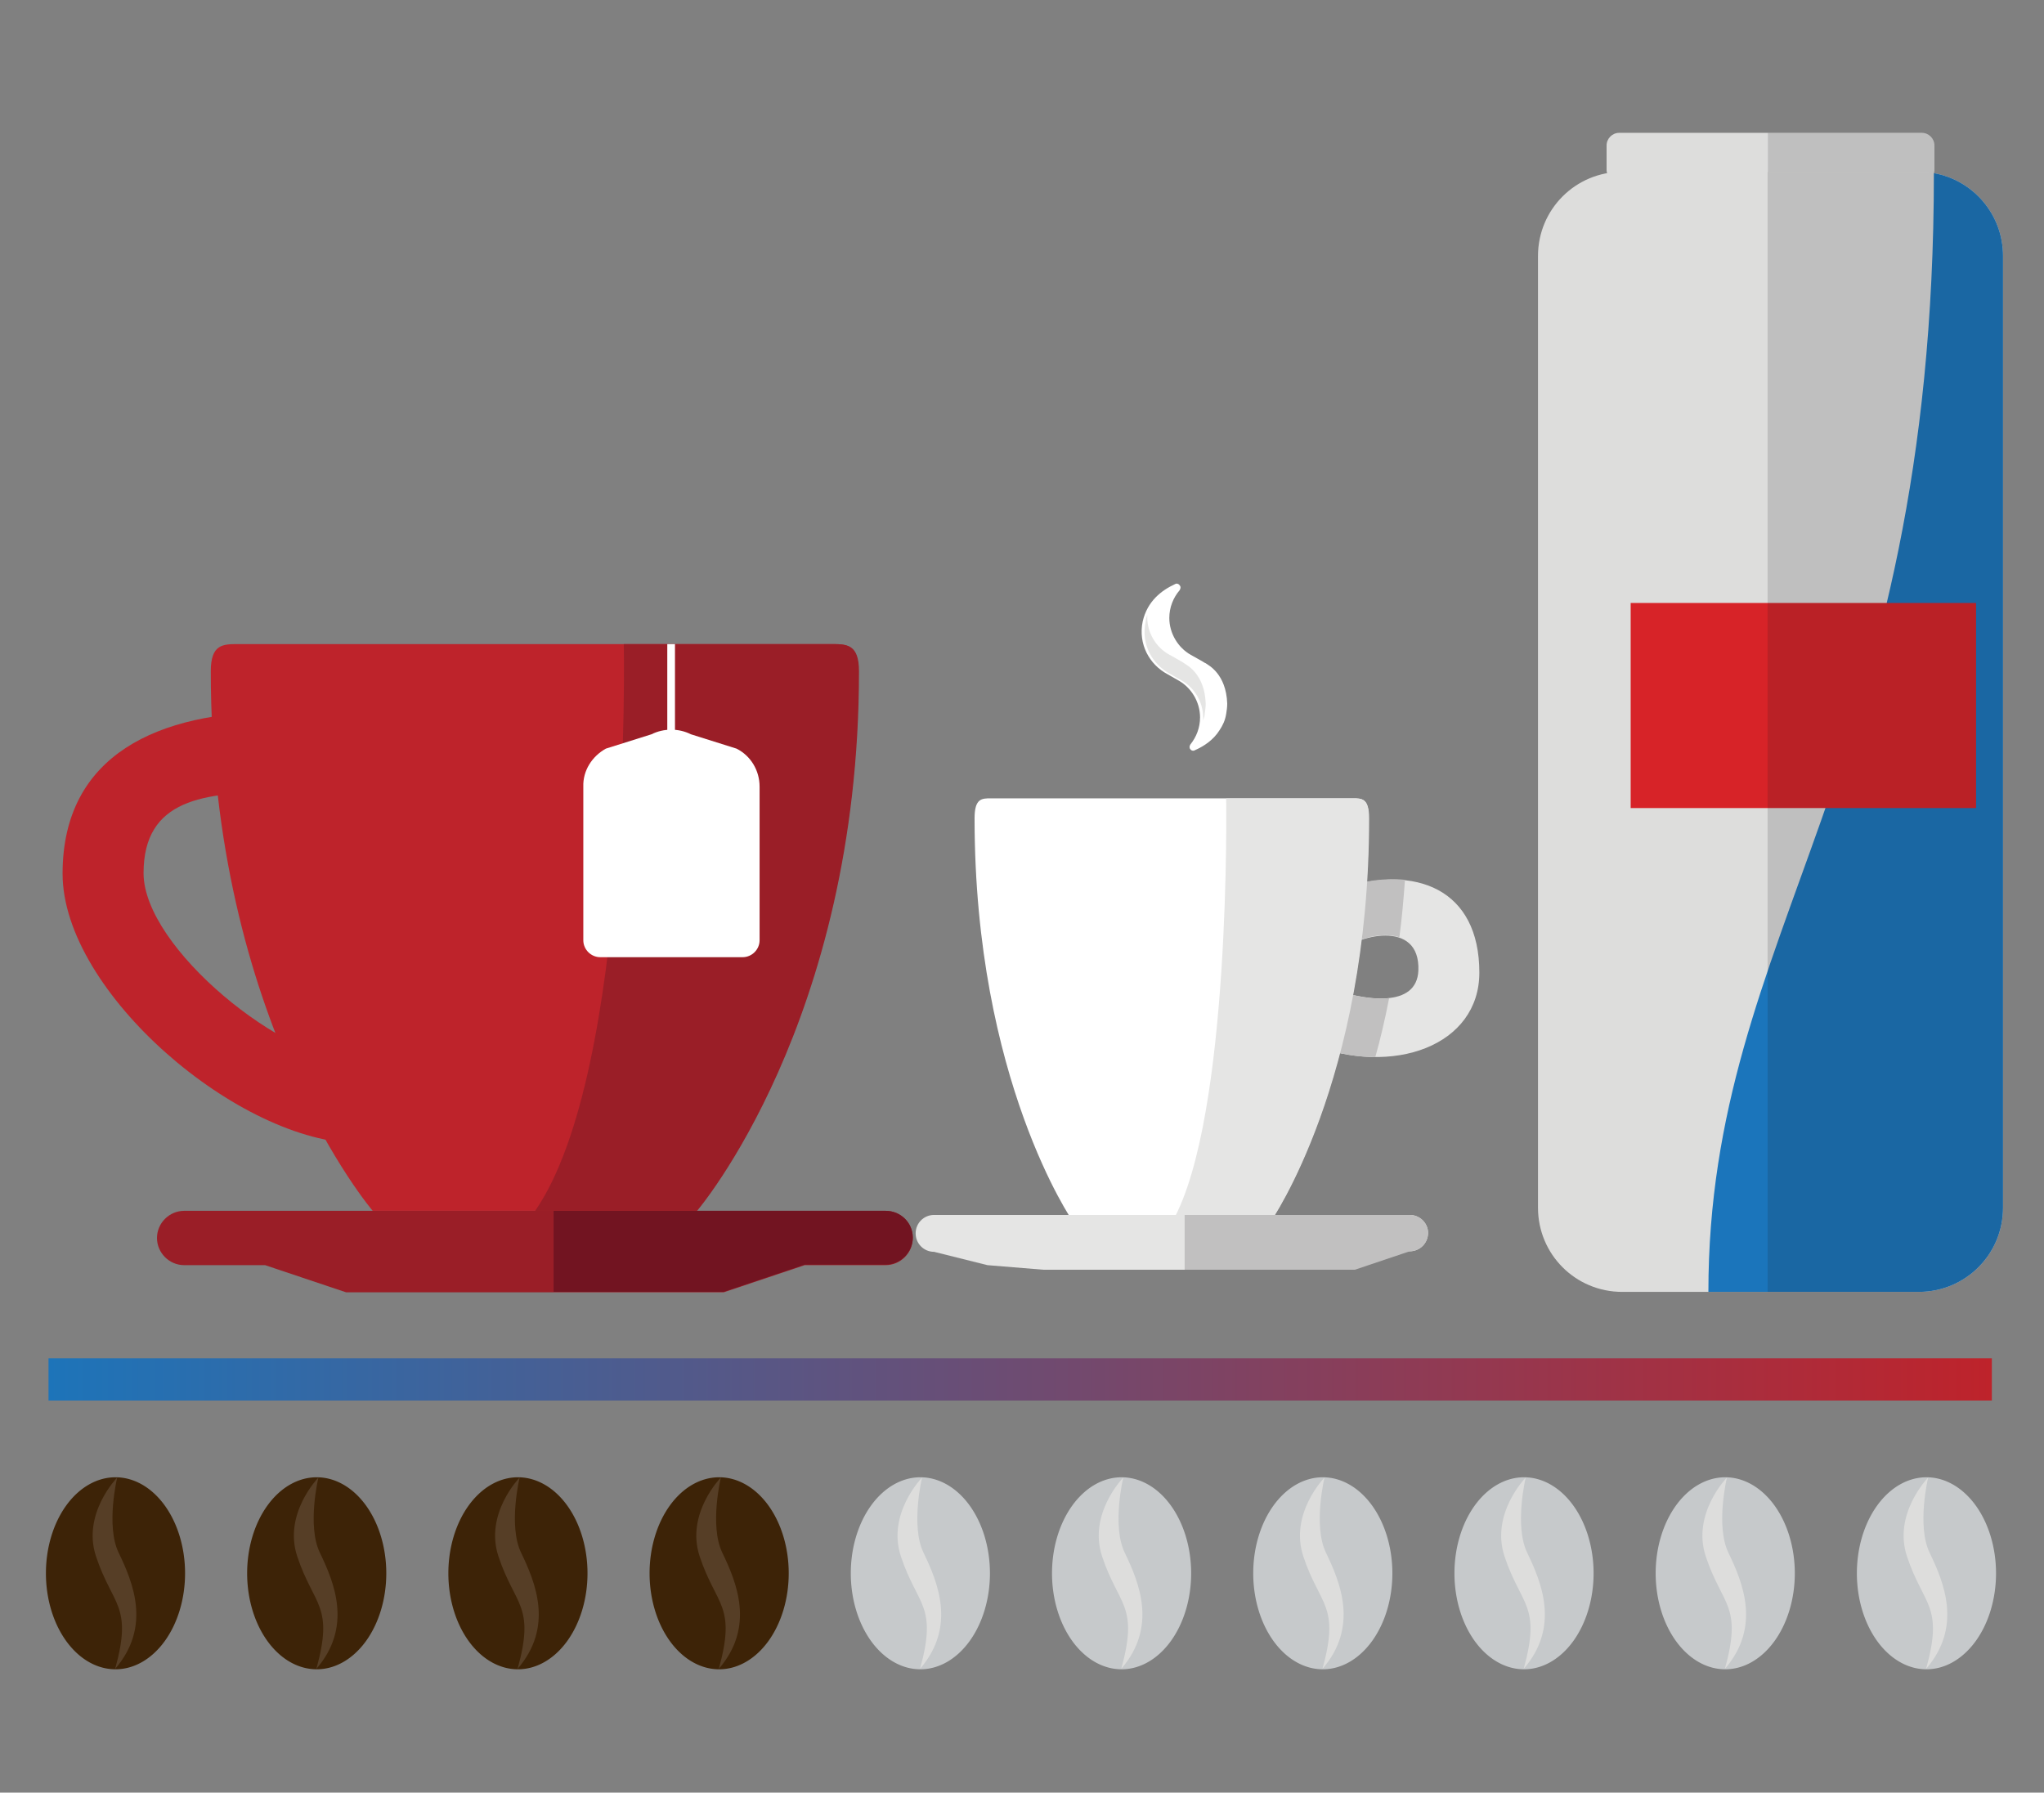 <?xml version="1.0" encoding="UTF-8" standalone="no"?>
<svg
   xmlns:dc="http://purl.org/dc/elements/1.1/"
   xmlns:cc="http://creativecommons.org/ns#"
   xmlns:rdf="http://www.w3.org/1999/02/22-rdf-syntax-ns#"
   xmlns:svg="http://www.w3.org/2000/svg"
   xmlns="http://www.w3.org/2000/svg"
   xmlns:xlink="http://www.w3.org/1999/xlink"
   viewBox="0 0 187 164"
   id="svg8809"
   version="1.1">
  <rect x="0" y="0" width="187" height="164" fill="#808080" stroke="none"/>
  <defs
     id="defs8811">
    <clipPath
       clipPathUnits="userSpaceOnUse"
       id="clipPath9817">
      <ellipse
         ry="13.088"
         rx="12.762"
         style="color:#000000;clip-rule:nonzero;display:inline;overflow:visible;visibility:visible;opacity:1;isolation:auto;mix-blend-mode:normal;color-interpolation:sRGB;color-interpolation-filters:linearRGB;solid-color:#000000;solid-opacity:1;fill:#ffffff;fill-opacity:1;fill-rule:nonzero;stroke:none;stroke-width:2;stroke-linecap:round;stroke-linejoin:miter;stroke-miterlimit:4;stroke-dasharray:none;stroke-dashoffset:0;stroke-opacity:1;marker:none;color-rendering:auto;image-rendering:auto;shape-rendering:auto;text-rendering:auto;enable-background:accumulate"
         id="ellipse9819"
         cx="-525.889"
         cy="345.247"
         transform="matrix(0,1,1,0,0,0)" />
    </clipPath>
    <clipPath
       clipPathUnits="userSpaceOnUse"
       id="clipPath9708">
      <path
         style="color:#000000;clip-rule:nonzero;display:inline;overflow:visible;visibility:visible;opacity:1;isolation:auto;mix-blend-mode:normal;color-interpolation:sRGB;color-interpolation-filters:linearRGB;solid-color:#000000;solid-opacity:1;fill:#ffffff;fill-opacity:1;fill-rule:nonzero;stroke:none;stroke-width:2;stroke-linecap:round;stroke-linejoin:miter;stroke-miterlimit:4;stroke-dasharray:none;stroke-dashoffset:0;stroke-opacity:1;marker:none;color-rendering:auto;image-rendering:auto;shape-rendering:auto;text-rendering:auto;enable-background:accumulate"
         d="m -2327.51,929.574 c 2.593,7.134 0.14,15.055 -6.972,19.905 -5.126,3.496 -11.167,5.977 -17.319,5.026 l 0.647,-8.688 8.23,-22.472 c 2.434,-5.498 11.12,-0.5 11.12,-0.5 2,2.061 3.429,4.351 4.293,6.729 z"
         id="path9710" />
    </clipPath>
    <clipPath
       clipPathUnits="userSpaceOnUse"
       id="clipPath9618">
      <ellipse
         transform="matrix(-0.725,-0.689,0.59,-0.807,0,0)"
         ry="14.171"
         rx="13.23"
         style="color:#000000;clip-rule:nonzero;display:inline;overflow:visible;visibility:visible;opacity:1;isolation:auto;mix-blend-mode:normal;color-interpolation:sRGB;color-interpolation-filters:linearRGB;solid-color:#000000;solid-opacity:1;fill:#ffffff;fill-opacity:1;fill-rule:nonzero;stroke:none;stroke-width:2;stroke-linecap:round;stroke-linejoin:miter;stroke-miterlimit:4;stroke-dasharray:none;stroke-dashoffset:0;stroke-opacity:1;marker:none;color-rendering:auto;image-rendering:auto;shape-rendering:auto;text-rendering:auto;enable-background:accumulate"
         id="ellipse9620"
         cx="33.025"
         cy="626.371" />
    </clipPath>
    <clipPath
       clipPathUnits="userSpaceOnUse"
       id="clipPath9708-2">
      <path
         style="color:#000000;clip-rule:nonzero;display:inline;overflow:visible;visibility:visible;opacity:1;isolation:auto;mix-blend-mode:normal;color-interpolation:sRGB;color-interpolation-filters:linearRGB;solid-color:#000000;solid-opacity:1;fill:#ffffff;fill-opacity:1;fill-rule:nonzero;stroke:none;stroke-width:2;stroke-linecap:round;stroke-linejoin:miter;stroke-miterlimit:4;stroke-dasharray:none;stroke-dashoffset:0;stroke-opacity:1;marker:none;color-rendering:auto;image-rendering:auto;shape-rendering:auto;text-rendering:auto;enable-background:accumulate"
         d="m -2327.51,929.574 c 2.593,7.134 0.14,15.055 -6.972,19.905 -5.126,3.496 -11.167,5.977 -17.319,5.026 l 0.647,-8.688 8.23,-22.472 c 2.434,-5.498 11.12,-0.5 11.12,-0.5 2,2.061 3.429,4.351 4.293,6.729 z"
         id="path9710-2" />
    </clipPath>
    <linearGradient
       gradientTransform="matrix(0.995,0,0,1,4.462,0)"
       gradientUnits="userSpaceOnUse"
       y2="1528.689"
       x2="1559.195"
       y1="1528.689"
       x1="155.224"
       id="linearGradient14208"
       xlink:href="#linearGradient14200" />
    <linearGradient
       id="linearGradient14200">
      <stop
         id="stop14202"
         offset="0"
         style="stop-color:#be232b;stop-opacity:1;" />
      <stop
         id="stop14204"
         offset="1"
         style="stop-color:#1d74b9;stop-opacity:1" />
    </linearGradient>
  </defs>
  <g
     transform="matrix(0.387,0,0,0.387,-361.219,-734.303)"
     id="g14276"
     style="display:inline">
    <path
       id="rect14067"
       d="m 1316.187,1928.826 71.49,0 c 1.665,0 3.005,1.34 3.005,3.005 l 0,5.697 c 0,1.665 -1.34,3.005 -3.005,3.005 l -71.49,0 c -1.665,0 -3.005,-1.34 -3.005,-3.005 l 0,-5.697 c 0,-1.665 1.34,-3.005 3.005,-3.005 z"
       style="color:#000000;clip-rule:nonzero;display:inline;overflow:visible;visibility:visible;opacity:1;isolation:auto;mix-blend-mode:normal;color-interpolation:sRGB;color-interpolation-filters:linearRGB;solid-color:#000000;solid-opacity:1;fill:#dddddc;fill-opacity:1;fill-rule:nonzero;stroke:none;stroke-width:20;stroke-linecap:round;stroke-linejoin:miter;stroke-miterlimit:4;stroke-dasharray:none;stroke-dashoffset:0;stroke-opacity:1;marker:none;color-rendering:auto;image-rendering:auto;shape-rendering:auto;text-rendering:auto;enable-background:accumulate" />
    <g
       id="g14044"
       transform="matrix(-0.836,0,0,0.836,2074.421,361.593)">
      <path
         style="clip-rule:evenodd;fill:#be232b;fill-opacity:1;fill-rule:evenodd"
         id="path9-7-0"
         d="m 1263.276,2160.402 0,-22.896 c 21.012,0 61.007,-32.315 61.007,-53.472 0,-21.012 -17.099,-22.896 -38.111,-22.896 l 0,-22.751 c 33.764,0 61.007,12.028 61.007,45.792 0,33.619 -50.139,76.223 -83.903,76.223 z"
         class="st0" />
      <g
         transform="matrix(1.449,0,0,1.449,926.504,1937.674)"
         id="Plate_2_-0">
        <g
           id="g18-2-2">
          <path
             style="fill:#9a1e27"
             id="path20-5-8"
             d="m 129.7,166.9 136.9,0 c 2.9,0 5.3,2.4 5.3,5.3 0,2.9 -2.4,5.3 -5.3,5.3 l -15.8,0 -15.8,5.3 -73.7,0 -15.8,-5.3 -15.8,0 c -2.9,0 -5.3,-2.4 -5.3,-5.3 0,-3 2.4,-5.3 5.3,-5.3 z"
             class="st2" />
        </g>
      </g>
      <g
         transform="matrix(1.449,0,0,1.449,926.504,1937.674)"
         id="Plate_5_-3">
        <g
           id="g23-3-3">
          <path
             style="fill:#721421"
             id="path25-3-82"
             d="m 129.7,166.9 64.8,0 0,15.8 -33.2,0 -15.8,-5.3 -15.8,0 c -2.9,0 -5.3,-2.4 -5.3,-5.3 0,-2.9 2.4,-5.2 5.3,-5.2 z"
             class="st3" />
        </g>
      </g>
      <g
         transform="matrix(1.449,0,0,1.449,926.504,1937.674)"
         id="Cup_7_-5">
        <g
           id="g28-9-2">
          <path
             style="clip-rule:evenodd;fill:#be232b;fill-rule:evenodd"
             id="path30-3-8"
             d="m 256.1,56.3 -115.8,0 c -2.9,0 -5.3,0 -5.3,5.3 0,68.4 31.6,105.3 31.6,105.3 l 63.2,0 c 0,0 31.6,-36.9 31.6,-105.3 0,-5.3 -2.4,-5.3 -5.3,-5.3 z"
             class="st4" />
        </g>
      </g>
      <g
         transform="matrix(1.449,0,0,1.449,926.504,1937.674)"
         id="g32-3-5">
        <g
           id="g34-1-3">
          <path
             style="clip-rule:evenodd;fill:#9a1e27;fill-rule:evenodd"
             id="path36-8-0"
             d="m 140.2,56.3 40.6,0 c 0,0 -1.6,83.3 17.3,110.6 l -31.6,0 c 0,0 -31.6,-36.9 -31.6,-105.3 0,-5.3 2.4,-5.3 5.3,-5.3 z"
             class="st0" />
        </g>
      </g>
      <g
         transform="matrix(1.449,0,0,1.449,926.504,1937.674)"
         id="g38-2-5">
        <g
           id="g40-1">
          <g
             id="g42-2-0">
            <path
               style="fill:#ffffff"
               id="path44-8-1"
               d="m 184.3,76.7 -8.9,-2.8 c -2.4,-1.2 -5.3,-1.2 -7.7,0 l -8.9,2.8 c -2.8,1.4 -4.5,4.3 -4.5,7.4 l 0,30 c 0,1.8 1.5,3.3 3.3,3.3 l 27.8,0 c 1.8,0 3.3,-1.5 3.3,-3.3 l 0,-30 c 0.1,-3.1 -1.7,-5.9 -4.4,-7.4"
               class="st5" />
          </g>
        </g>
      </g>
      <path
         id="rect46-5"
         d="m 1174.011,2019.259 2.174,0 0,27.823 -2.174,0 z"
         style="fill:#ffffff" />
    </g>
    <g
       id="g14024"
       transform="matrix(0.836,0,0,0.836,356.629,361.593)">
      <path
         style="clip-rule:evenodd;fill:#e5e5e4;fill-rule:evenodd"
         id="path50-2"
         d="m 1059.967,2132.289 4.202,-16.23 c 12.317,4.492 26.374,5.941 26.808,-4.492 0.58,-14.781 -17.824,-9.999 -22.896,-4.782 l 0.869,-18.404 c 21.302,-6.956 39.271,0.145 39.271,23.765 0,20.577 -24.2,29.562 -48.255,20.143 z"
         class="st6" />
      <g
         transform="matrix(1.449,0,0,1.449,926.504,1937.674)"
         id="Cup_11_-2">
        <g
           id="g53-9-5">
          <path
             style="clip-rule:evenodd;fill:#ffffff;fill-rule:evenodd"
             id="path55-57"
             d="m 100.7,86.4 -70.6,0 c -1.8,0 -3.2,0 -3.2,3.9 0,51.1 19.2,78.7 19.2,78.7 l 38.5,0 c 0,0 19.2,-27.5 19.2,-78.7 0.1,-3.9 -1.3,-3.9 -3.1,-3.9 z"
             class="st7" />
        </g>
      </g>
      <g
         transform="matrix(1.449,0,0,1.449,926.504,1937.674)"
         id="g57-3-0">
        <path
           style="clip-rule:evenodd;fill:#c1c0c0;fill-rule:evenodd"
           id="path59-6-3"
           d="m 95,123.1 -2.9,11.2 c 4.5,1.7 8.9,2.6 13,2.6 1,-3.5 1.9,-7.4 2.7,-11.5 -3.5,0.4 -8.3,-0.7 -12.8,-2.3 z"
           class="st8" />
        <path
           style="clip-rule:evenodd;fill:#c1c0c0;fill-rule:evenodd"
           id="path61-68"
           d="m 98.3,103.9 -0.6,12.7 c 2.3,-2.3 8.2,-4.4 12.1,-3.1 0.5,-3.6 0.8,-7.3 1.1,-11.2 -3.8,-0.4 -8.1,0.2 -12.6,1.6 z"
           class="st8" />
      </g>
      <g
         transform="matrix(1.449,0,0,1.449,926.504,1937.674)"
         id="Plate_9_-3">
        <g
           id="g64-0">
          <path
             style="fill:#e5e5e4"
             id="path66-6-0"
             d="m 111.8,167.7 -92.8,0 c -2,0 -3.6,1.6 -3.6,3.6 0,2 1.6,3.6 3.6,3.6 l 10.4,2.6 11,0.9 50,0 10.7,-3.6 10.7,0 c 2,0 3.6,-1.6 3.6,-3.6 0,-1.9 -1.6,-3.5 -3.6,-3.5 z"
             class="st9" />
        </g>
      </g>
      <g
         transform="matrix(1.449,0,0,1.449,926.504,1937.674)"
         id="g68-9">
        <g
           id="g70-5">
          <path
             style="clip-rule:evenodd;fill:#e5e5e4;fill-rule:evenodd"
             id="path72-2-1"
             d="m 100.7,86.4 -24.7,0 c 0,0 1,62.3 -10.5,82.6 l 19.2,0 c 0,0 19.2,-27.5 19.2,-78.7 0,-3.9 -1.4,-3.9 -3.2,-3.9 z"
             class="st6" />
        </g>
      </g>
      <g
         transform="matrix(1.449,0,0,1.449,926.504,1937.674)"
         id="Plate_7_-9">
        <g
           id="g75-3">
          <path
             style="fill:#c1c0c0"
             id="path77-20"
             d="m 111.8,167.7 -43.9,0 0,10.7 33.2,0 10.7,-3.6 c 2,0 3.6,-1.6 3.6,-3.6 0,-1.9 -1.6,-3.5 -3.6,-3.5 z"
             class="st10" />
        </g>
      </g>
      <path
         style="fill:#ffffff;fill-opacity:1"
         class="st9"
         d="m 1020.116,2027.809 c 0,0 3.043,1.739 3.043,1.739 3.623,2.029 6.086,6.086 6.086,10.434 0,2.898 -1.014,5.507 -2.753,7.68 -0.29,0.435 -0.29,1.014 0,1.304 0.29,0.435 0.869,0.58 1.304,0.29 2.608,-1.159 5.217,-2.898 6.956,-5.652 0.87,-1.304 1.594,-2.753 1.884,-4.637 0.145,-0.869 0.29,-1.884 0.29,-2.898 -0.29,-8.405 -5.362,-10.868 -5.941,-11.303 0,0 -0.145,-0.145 -0.29,-0.145 -0.145,-0.145 -4.058,-2.318 -4.058,-2.318 -3.623,-2.029 -6.086,-6.086 -6.086,-10.434 0,-3.043 1.159,-5.796 2.898,-7.825 0.29,-0.435 0.435,-1.014 0,-1.449 -0.29,-0.435 -0.87,-0.58 -1.304,-0.29 -3.768,1.739 -7.825,4.782 -9.129,10.579 -1.304,6.376 1.884,12.172 7.101,14.926"
         id="path79-35" />
      <path
         style="fill:#e5e5e4;fill-opacity:1"
         class="st5"
         d="m 1030.84,2036.069 c -0.29,-8.405 -5.362,-10.868 -5.941,-11.303 -0.145,-0.145 -0.29,-0.145 -0.435,-0.29 -0.145,-0.145 -4.058,-2.318 -4.058,-2.318 -3.623,-2.029 -6.086,-6.086 -6.086,-10.434 0,-0.29 0,-0.435 0,-0.725 -0.145,0.58 -0.435,1.159 -0.435,1.739 -1.449,6.666 1.884,12.317 7.101,15.071 0,0 3.043,1.739 3.043,1.739 3.623,2.029 6.086,6.086 6.086,10.434 0,0.29 0,0.58 0,0.87 0.145,-0.58 0.435,-1.159 0.435,-1.739 0.145,-1.159 0.29,-2.029 0.29,-3.043 z"
         id="path81-74" />
    </g>
    <path
       style="color:#000000;clip-rule:nonzero;display:inline;overflow:visible;visibility:visible;opacity:0.15;isolation:auto;mix-blend-mode:normal;color-interpolation:sRGB;color-interpolation-filters:linearRGB;solid-color:#000000;solid-opacity:1;fill:#181a1b;fill-opacity:1;fill-rule:nonzero;stroke:none;stroke-width:20;stroke-linecap:round;stroke-linejoin:miter;stroke-miterlimit:4;stroke-dasharray:none;stroke-dashoffset:0;stroke-opacity:1;marker:none;color-rendering:auto;image-rendering:auto;shape-rendering:auto;text-rendering:auto;enable-background:accumulate"
       d="m 1351.312,1928.826 36.365,0 c 1.665,0 3.005,1.34 3.005,3.005 l 0,5.697 c 0,1.665 -1.34,3.005 -3.005,3.005 l -36.365,0 z"
       id="rect14077" />
    <path
       id="rect13706"
       d="m 1316.866,1938.041 70.132,0 c 11.025,0 19.901,8.876 19.901,19.901 l 0,224.983 c 0,11.025 -8.876,19.901 -19.901,19.901 l -70.132,0 c -11.025,0 -19.9,-8.876 -19.9,-19.901 l 0,-224.983 c 0,-11.025 8.876,-19.901 19.9,-19.901 z"
       style="color:#000000;clip-rule:nonzero;display:inline;overflow:visible;visibility:visible;opacity:1;isolation:auto;mix-blend-mode:normal;color-interpolation:sRGB;color-interpolation-filters:linearRGB;solid-color:#000000;solid-opacity:1;fill:#dddddc;fill-opacity:1;fill-rule:nonzero;stroke:none;stroke-width:11.231;stroke-linecap:round;stroke-linejoin:miter;stroke-miterlimit:4;stroke-dasharray:none;stroke-dashoffset:0;stroke-opacity:1;marker:none;color-rendering:auto;image-rendering:auto;shape-rendering:auto;text-rendering:auto;enable-background:accumulate" />
    <g
       style="display:inline"
       id="g11159"
       transform="matrix(0.362,0,0,0.362,719.647,1767.555)">
      <g
         transform="matrix(0.289,0,0,0.289,1107.511,1181.718)"
         id="g10472"
         style="display:inline">
        <path
           id="path10467"
           d="m -1371.023,707.447 a 157.209,216.948 0 0 1 -157.209,216.948 157.209,216.948 0 0 1 -157.209,-216.948 157.209,216.948 0 0 1 157.209,-216.948 157.209,216.948 0 0 1 157.209,216.948 z"
           style="color:#000000;clip-rule:nonzero;display:inline;overflow:visible;visibility:visible;opacity:1;isolation:auto;mix-blend-mode:normal;color-interpolation:sRGB;color-interpolation-filters:linearRGB;solid-color:#000000;solid-opacity:1;fill:#3d2307;fill-opacity:1;fill-rule:nonzero;stroke:none;stroke-width:2;stroke-linecap:square;stroke-linejoin:miter;stroke-miterlimit:4;stroke-dasharray:none;stroke-dashoffset:0;stroke-opacity:1;marker:none;color-rendering:auto;image-rendering:auto;shape-rendering:auto;text-rendering:auto;enable-background:accumulate" />
        <path
           style="fill:#563e26;fill-opacity:1;fill-rule:evenodd;stroke:none;stroke-width:1.112px;stroke-linecap:butt;stroke-linejoin:miter;stroke-opacity:1"
           d="m -1524.402,491.141 c 0,0 -79.872,81.58 -47.889,177.996 37.352,112.6 83.326,109.726 43.307,254.239 82.172,-95.229 40.367,-195.075 7.726,-262.829 -29.209,-60.628 -3.144,-169.406 -3.144,-169.406 z"
           id="path10469" />
      </g>
      <g
         id="g10476"
         transform="matrix(0.289,0,0,0.289,1238.915,1181.718)"
         style="display:inline">
        <path
           id="ellipse10478"
           d="m -1371.023,707.447 a 157.209,216.948 0 0 1 -157.209,216.948 157.209,216.948 0 0 1 -157.209,-216.948 157.209,216.948 0 0 1 157.209,-216.948 157.209,216.948 0 0 1 157.209,216.948 z"
           style="color:#000000;clip-rule:nonzero;display:inline;overflow:visible;visibility:visible;opacity:1;isolation:auto;mix-blend-mode:normal;color-interpolation:sRGB;color-interpolation-filters:linearRGB;solid-color:#000000;solid-opacity:1;fill:#3d2307;fill-opacity:1;fill-rule:nonzero;stroke:none;stroke-width:2;stroke-linecap:square;stroke-linejoin:miter;stroke-miterlimit:4;stroke-dasharray:none;stroke-dashoffset:0;stroke-opacity:1;marker:none;color-rendering:auto;image-rendering:auto;shape-rendering:auto;text-rendering:auto;enable-background:accumulate" />
        <path
           id="path10481"
           d="m -1524.402,491.141 c 0,0 -79.872,81.58 -47.889,177.996 37.352,112.6 83.326,109.726 43.307,254.239 82.172,-95.229 40.367,-195.075 7.726,-262.829 -29.209,-60.628 -3.144,-169.406 -3.144,-169.406 z"
           style="fill:#563e26;fill-opacity:1;fill-rule:evenodd;stroke:none;stroke-width:1.112px;stroke-linecap:butt;stroke-linejoin:miter;stroke-opacity:1" />
      </g>
      <g
         transform="matrix(0.289,0,0,0.289,1370.319,1181.718)"
         id="g10484"
         style="display:inline">
        <path
           id="ellipse10486"
           d="m -1371.023,707.447 a 157.209,216.948 0 0 1 -157.209,216.948 157.209,216.948 0 0 1 -157.209,-216.948 157.209,216.948 0 0 1 157.209,-216.948 157.209,216.948 0 0 1 157.209,216.948 z"
           style="color:#000000;clip-rule:nonzero;display:inline;overflow:visible;visibility:visible;opacity:1;isolation:auto;mix-blend-mode:normal;color-interpolation:sRGB;color-interpolation-filters:linearRGB;solid-color:#000000;solid-opacity:1;fill:#3d2307;fill-opacity:1;fill-rule:nonzero;stroke:none;stroke-width:2;stroke-linecap:square;stroke-linejoin:miter;stroke-miterlimit:4;stroke-dasharray:none;stroke-dashoffset:0;stroke-opacity:1;marker:none;color-rendering:auto;image-rendering:auto;shape-rendering:auto;text-rendering:auto;enable-background:accumulate" />
        <path
           style="fill:#563e26;fill-opacity:1;fill-rule:evenodd;stroke:none;stroke-width:1.112px;stroke-linecap:butt;stroke-linejoin:miter;stroke-opacity:1"
           d="m -1524.402,491.141 c 0,0 -79.872,81.58 -47.889,177.996 37.352,112.6 83.326,109.726 43.307,254.239 82.172,-95.229 40.367,-195.075 7.726,-262.829 -29.209,-60.628 -3.144,-169.406 -3.144,-169.406 z"
           id="path10493" />
      </g>
      <g
         id="g10495"
         transform="matrix(0.289,0,0,0.289,1633.126,1181.718)"
         style="display:inline">
        <path
           id="ellipse10497"
           d="m -1371.023,707.447 a 157.209,216.948 0 0 1 -157.209,216.948 157.209,216.948 0 0 1 -157.209,-216.948 157.209,216.948 0 0 1 157.209,-216.948 157.209,216.948 0 0 1 157.209,216.948 z"
           style="color:#000000;clip-rule:nonzero;display:inline;overflow:visible;visibility:visible;opacity:1;isolation:auto;mix-blend-mode:normal;color-interpolation:sRGB;color-interpolation-filters:linearRGB;solid-color:#000000;solid-opacity:1;fill:#c6c9cb;fill-opacity:1;fill-rule:nonzero;stroke:none;stroke-width:2;stroke-linecap:square;stroke-linejoin:miter;stroke-miterlimit:4;stroke-dasharray:none;stroke-dashoffset:0;stroke-opacity:1;marker:none;color-rendering:auto;image-rendering:auto;shape-rendering:auto;text-rendering:auto;enable-background:accumulate" />
        <path
           id="path10499"
           d="m -1524.402,491.141 c 0,0 -79.872,81.58 -47.889,177.996 37.352,112.6 83.326,109.726 43.307,254.239 82.172,-95.229 40.367,-195.075 7.726,-262.829 -29.209,-60.628 -3.144,-169.406 -3.144,-169.406 z"
           style="fill:#dddddc;fill-opacity:1;fill-rule:evenodd;stroke:none;stroke-width:1.112px;stroke-linecap:butt;stroke-linejoin:miter;stroke-opacity:1" />
      </g>
      <g
         transform="matrix(0.289,0,0,0.289,1501.723,1181.718)"
         id="g10501"
         style="display:inline">
        <path
           id="ellipse10503"
           d="m -1371.023,707.447 a 157.209,216.948 0 0 1 -157.209,216.948 157.209,216.948 0 0 1 -157.209,-216.948 157.209,216.948 0 0 1 157.209,-216.948 157.209,216.948 0 0 1 157.209,216.948 z"
           style="color:#000000;clip-rule:nonzero;display:inline;overflow:visible;visibility:visible;opacity:1;isolation:auto;mix-blend-mode:normal;color-interpolation:sRGB;color-interpolation-filters:linearRGB;solid-color:#000000;solid-opacity:1;fill:#3d2307;fill-opacity:1;fill-rule:nonzero;stroke:none;stroke-width:2;stroke-linecap:square;stroke-linejoin:miter;stroke-miterlimit:4;stroke-dasharray:none;stroke-dashoffset:0;stroke-opacity:1;marker:none;color-rendering:auto;image-rendering:auto;shape-rendering:auto;text-rendering:auto;enable-background:accumulate" />
        <path
           style="fill:#563e26;fill-opacity:1;fill-rule:evenodd;stroke:none;stroke-width:1.112px;stroke-linecap:butt;stroke-linejoin:miter;stroke-opacity:1"
           d="m -1524.402,491.141 c 0,0 -79.872,81.58 -47.889,177.996 37.352,112.6 83.326,109.726 43.307,254.239 82.172,-95.229 40.367,-195.075 7.726,-262.829 -29.209,-60.628 -3.144,-169.406 -3.144,-169.406 z"
           id="path10505" />
      </g>
      <g
         transform="matrix(0.289,0,0,0.289,1895.934,1181.718)"
         id="g10507"
         style="display:inline">
        <path
           id="ellipse10509"
           d="m -1371.023,707.447 a 157.209,216.948 0 0 1 -157.209,216.948 157.209,216.948 0 0 1 -157.209,-216.948 157.209,216.948 0 0 1 157.209,-216.948 157.209,216.948 0 0 1 157.209,216.948 z"
           style="color:#000000;clip-rule:nonzero;display:inline;overflow:visible;visibility:visible;opacity:1;isolation:auto;mix-blend-mode:normal;color-interpolation:sRGB;color-interpolation-filters:linearRGB;solid-color:#000000;solid-opacity:1;fill:#c6c9cb;fill-opacity:1;fill-rule:nonzero;stroke:none;stroke-width:2;stroke-linecap:square;stroke-linejoin:miter;stroke-miterlimit:4;stroke-dasharray:none;stroke-dashoffset:0;stroke-opacity:1;marker:none;color-rendering:auto;image-rendering:auto;shape-rendering:auto;text-rendering:auto;enable-background:accumulate" />
        <path
           style="fill:#dddddc;fill-opacity:1;fill-rule:evenodd;stroke:none;stroke-width:1.112px;stroke-linecap:butt;stroke-linejoin:miter;stroke-opacity:1"
           d="m -1524.402,491.141 c 0,0 -79.872,81.58 -47.889,177.996 37.352,112.6 83.326,109.726 43.307,254.239 82.172,-95.229 40.367,-195.075 7.726,-262.829 -29.209,-60.628 -3.144,-169.406 -3.144,-169.406 z"
           id="path10522" />
      </g>
      <g
         id="g10526"
         transform="matrix(0.289,0,0,0.289,1764.53,1181.718)"
         style="display:inline">
        <path
           id="ellipse10528"
           d="m -1371.023,707.447 a 157.209,216.948 0 0 1 -157.209,216.948 157.209,216.948 0 0 1 -157.209,-216.948 157.209,216.948 0 0 1 157.209,-216.948 157.209,216.948 0 0 1 157.209,216.948 z"
           style="color:#000000;clip-rule:nonzero;display:inline;overflow:visible;visibility:visible;opacity:1;isolation:auto;mix-blend-mode:normal;color-interpolation:sRGB;color-interpolation-filters:linearRGB;solid-color:#000000;solid-opacity:1;fill:#c6c9cb;fill-opacity:1;fill-rule:nonzero;stroke:none;stroke-width:2;stroke-linecap:square;stroke-linejoin:miter;stroke-miterlimit:4;stroke-dasharray:none;stroke-dashoffset:0;stroke-opacity:1;marker:none;color-rendering:auto;image-rendering:auto;shape-rendering:auto;text-rendering:auto;enable-background:accumulate" />
        <path
           id="path10530"
           d="m -1524.402,491.141 c 0,0 -79.872,81.58 -47.889,177.996 37.352,112.6 83.326,109.726 43.307,254.239 82.172,-95.229 40.367,-195.075 7.726,-262.829 -29.209,-60.628 -3.144,-169.406 -3.144,-169.406 z"
           style="fill:#dddddc;fill-opacity:1;fill-rule:evenodd;stroke:none;stroke-width:1.112px;stroke-linecap:butt;stroke-linejoin:miter;stroke-opacity:1" />
      </g>
      <g
         style="display:inline"
         transform="matrix(0.289,0,0,0.289,2290.145,1181.718)"
         id="g13708">
        <path
           id="ellipse13710"
           d="m -1371.023,707.447 a 157.209,216.948 0 0 1 -157.209,216.948 157.209,216.948 0 0 1 -157.209,-216.948 157.209,216.948 0 0 1 157.209,-216.948 157.209,216.948 0 0 1 157.209,216.948 z"
           style="color:#000000;clip-rule:nonzero;display:inline;overflow:visible;visibility:visible;opacity:1;isolation:auto;mix-blend-mode:normal;color-interpolation:sRGB;color-interpolation-filters:linearRGB;solid-color:#000000;solid-opacity:1;fill:#c6c9cb;fill-opacity:1;fill-rule:nonzero;stroke:none;stroke-width:2;stroke-linecap:square;stroke-linejoin:miter;stroke-miterlimit:4;stroke-dasharray:none;stroke-dashoffset:0;stroke-opacity:1;marker:none;color-rendering:auto;image-rendering:auto;shape-rendering:auto;text-rendering:auto;enable-background:accumulate" />
        <path
           style="fill:#dddddc;fill-opacity:1;fill-rule:evenodd;stroke:none;stroke-width:1.112px;stroke-linecap:butt;stroke-linejoin:miter;stroke-opacity:1"
           d="m -1524.402,491.141 c 0,0 -79.872,81.58 -47.889,177.996 37.352,112.6 83.326,109.726 43.307,254.239 82.172,-95.229 40.367,-195.075 7.726,-262.829 -29.209,-60.628 -3.144,-169.406 -3.144,-169.406 z"
           id="path13712" />
      </g>
      <g
         style="display:inline"
         id="g13714"
         transform="matrix(0.289,0,0,0.289,2158.742,1181.718)">
        <path
           id="ellipse13716"
           d="m -1371.023,707.447 a 157.209,216.948 0 0 1 -157.209,216.948 157.209,216.948 0 0 1 -157.209,-216.948 157.209,216.948 0 0 1 157.209,-216.948 157.209,216.948 0 0 1 157.209,216.948 z"
           style="color:#000000;clip-rule:nonzero;display:inline;overflow:visible;visibility:visible;opacity:1;isolation:auto;mix-blend-mode:normal;color-interpolation:sRGB;color-interpolation-filters:linearRGB;solid-color:#000000;solid-opacity:1;fill:#c6c9cb;fill-opacity:1;fill-rule:nonzero;stroke:none;stroke-width:2;stroke-linecap:square;stroke-linejoin:miter;stroke-miterlimit:4;stroke-dasharray:none;stroke-dashoffset:0;stroke-opacity:1;marker:none;color-rendering:auto;image-rendering:auto;shape-rendering:auto;text-rendering:auto;enable-background:accumulate" />
        <path
           id="path13719"
           d="m -1524.402,491.141 c 0,0 -79.872,81.58 -47.889,177.996 37.352,112.6 83.326,109.726 43.307,254.239 82.172,-95.229 40.367,-195.075 7.726,-262.829 -29.209,-60.628 -3.144,-169.406 -3.144,-169.406 z"
           style="fill:#dddddc;fill-opacity:1;fill-rule:evenodd;stroke:none;stroke-width:1.112px;stroke-linecap:butt;stroke-linejoin:miter;stroke-opacity:1" />
      </g>
      <g
         transform="matrix(0.289,0,0,0.289,2027.338,1181.718)"
         id="g13733"
         style="display:inline">
        <path
           id="ellipse13735"
           d="m -1371.023,707.447 a 157.209,216.948 0 0 1 -157.209,216.948 157.209,216.948 0 0 1 -157.209,-216.948 157.209,216.948 0 0 1 157.209,-216.948 157.209,216.948 0 0 1 157.209,216.948 z"
           style="color:#000000;clip-rule:nonzero;display:inline;overflow:visible;visibility:visible;opacity:1;isolation:auto;mix-blend-mode:normal;color-interpolation:sRGB;color-interpolation-filters:linearRGB;solid-color:#000000;solid-opacity:1;fill:#c6c9cb;fill-opacity:1;fill-rule:nonzero;stroke:none;stroke-width:2;stroke-linecap:square;stroke-linejoin:miter;stroke-miterlimit:4;stroke-dasharray:none;stroke-dashoffset:0;stroke-opacity:1;marker:none;color-rendering:auto;image-rendering:auto;shape-rendering:auto;text-rendering:auto;enable-background:accumulate" />
        <path
           style="fill:#dddddc;fill-opacity:1;fill-rule:evenodd;stroke:none;stroke-width:1.112px;stroke-linecap:butt;stroke-linejoin:miter;stroke-opacity:1"
           d="m -1524.402,491.141 c 0,0 -79.872,81.58 -47.889,177.996 37.352,112.6 83.326,109.726 43.307,254.239 82.172,-95.229 40.367,-195.075 7.726,-262.829 -29.209,-60.628 -3.144,-169.406 -3.144,-169.406 z"
           id="path13737" />
      </g>
    </g>
    <path
       style="color:#000000;clip-rule:nonzero;display:inline;overflow:visible;visibility:visible;opacity:1;isolation:auto;mix-blend-mode:normal;color-interpolation:sRGB;color-interpolation-filters:linearRGB;solid-color:#000000;solid-opacity:1;fill:#1b75bb;fill-opacity:1;fill-rule:nonzero;stroke:none;stroke-width:11.231;stroke-linecap:round;stroke-linejoin:miter;stroke-miterlimit:4;stroke-dasharray:none;stroke-dashoffset:0;stroke-opacity:1;marker:none;color-rendering:auto;image-rendering:auto;shape-rendering:auto;text-rendering:auto;enable-background:accumulate"
       d="m 1390.556,1938.355 c 9.315,1.669 16.342,9.776 16.342,19.586 l 0,224.983 c 0,11.025 -8.876,19.901 -19.901,19.901 l -49.747,0 c 0,-85.751 53.306,-123.3 53.306,-264.469 z"
       id="rect14071" />
    <path
       style="color:#000000;clip-rule:nonzero;display:inline;overflow:visible;visibility:visible;opacity:1;isolation:auto;mix-blend-mode:normal;color-interpolation:sRGB;color-interpolation-filters:linearRGB;solid-color:#000000;solid-opacity:1;fill:#d72328;fill-opacity:1;fill-rule:nonzero;stroke:none;stroke-width:11.231;stroke-linecap:round;stroke-linejoin:miter;stroke-miterlimit:4;stroke-dasharray:none;stroke-dashoffset:0;stroke-opacity:1;marker:none;color-rendering:auto;image-rendering:auto;shape-rendering:auto;text-rendering:auto;enable-background:accumulate"
       d="m 1400.524,2039.968 0,48.483 -81.648,0 0,-48.483 z"
       id="rect14074" />
    <g
       id="g14100"
       transform="matrix(-0.329,0,0,0.329,1456.521,1720.581)">
      <path
         id="rect14190"
         d="m 158.847,1513.511 1396.382,0 0,30.356 -1396.382,0 z"
         style="color:#000000;clip-rule:nonzero;display:inline;overflow:visible;visibility:visible;opacity:1;isolation:auto;mix-blend-mode:normal;color-interpolation:sRGB;color-interpolation-filters:linearRGB;solid-color:#000000;solid-opacity:1;fill:url(#linearGradient14208);fill-opacity:1;fill-rule:nonzero;stroke:none;stroke-width:20;stroke-linecap:round;stroke-linejoin:miter;stroke-miterlimit:4;stroke-dasharray:none;stroke-dashoffset:0;stroke-opacity:1;marker:none;color-rendering:auto;image-rendering:auto;shape-rendering:auto;text-rendering:auto;enable-background:accumulate" />
    </g>
    <path
       style="color:#000000;clip-rule:nonzero;display:inline;overflow:visible;visibility:visible;opacity:0.15;isolation:auto;mix-blend-mode:normal;color-interpolation:sRGB;color-interpolation-filters:linearRGB;solid-color:#000000;solid-opacity:1;fill:#181a1b;fill-opacity:1;fill-rule:nonzero;stroke:none;stroke-width:11.231;stroke-linecap:round;stroke-linejoin:miter;stroke-miterlimit:4;stroke-dasharray:none;stroke-dashoffset:0;stroke-opacity:1;marker:none;color-rendering:auto;image-rendering:auto;shape-rendering:auto;text-rendering:auto;enable-background:accumulate"
       d="m 1351.249,1938.041 35.748,0 c 11.025,0 19.901,8.876 19.901,19.901 l 0,224.983 c 0,11.025 -8.876,19.901 -19.901,19.901 l -35.748,0 z"
       id="rect14079" />
  </g>
</svg>
